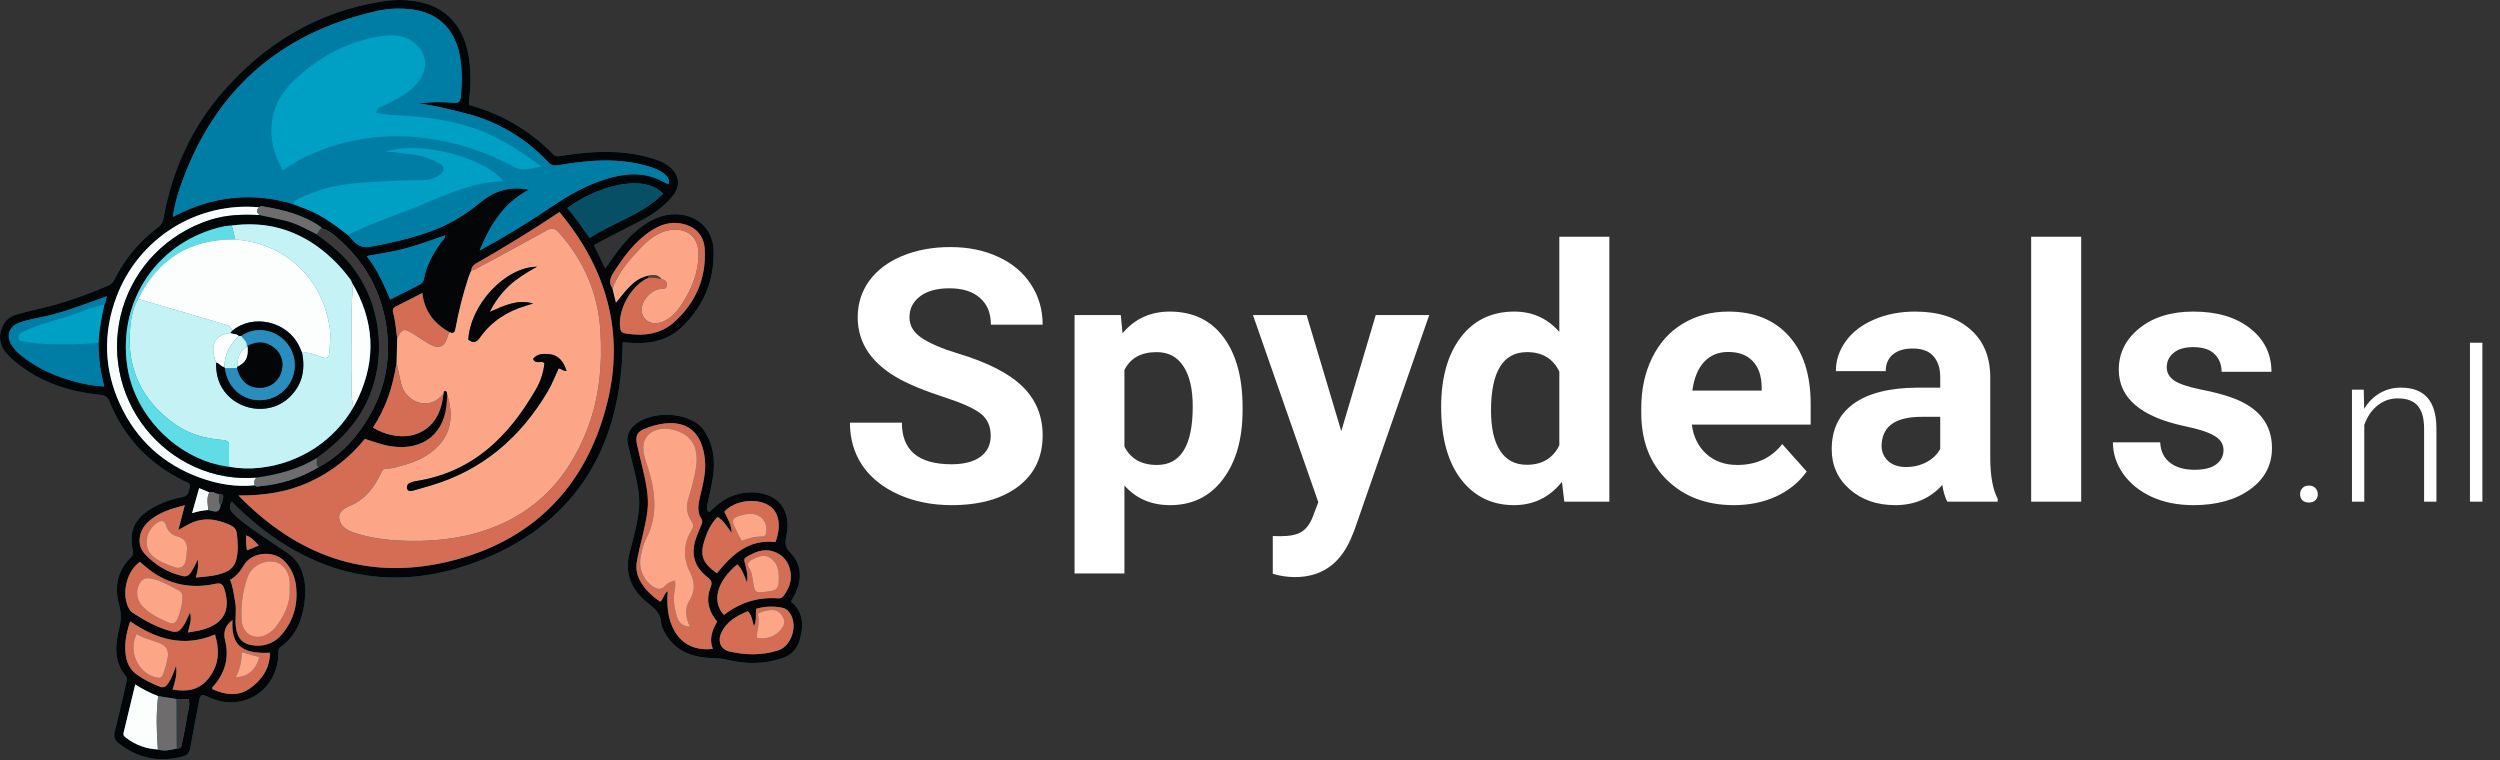 <svg width="1769" height="538" viewBox="0 0 1769 538" fill="none" xmlns="http://www.w3.org/2000/svg">
    <rect x="0" y="0" width="1769" height="538" fill="#333333" stroke="none"/>
    <g id="NL">
        <g id="Spydeals.nl" clip-path="url(#clip0)">
            <g id="Spydeals Vector">
                <path id="Vector"
                      d="M331.874 74.306C331.828 73.338 331.832 72.369 331.887 71.402C333.224 61.491 333.242 51.447 331.941 41.531C328.683 18.846 315.756 4.437 294.701 0.951C286.611 -0.336 278.367 -0.315 270.284 1.012C224.551 8.256 187.32 30.748 157.282 65.413C135.18 90.918 121.904 120.786 115.77 153.899C115.29 156.491 114.679 158.81 112.177 160.637C98.957 170.343 88.262 183.085 80.995 197.789C80.131 199.754 78.539 201.306 76.553 202.12C61.036 208.673 45.277 214.458 28.816 218.209C22.981 219.538 17.157 220.96 11.416 222.639C5.481 224.375 1.932 228.536 0.505 234.549C-1.696 243.821 3.645 249.954 9.81 255.192C27.287 270.04 48.081 277.118 70.581 279.31C74.674 279.709 76.222 281.165 77.617 284.567C87.985 309.858 105.684 328.314 130.162 340.361C132.085 341.307 135.052 341.383 134.216 344.904C133.491 347.962 133.299 350.929 129.01 351.698C121.45 353.064 114.183 355.725 107.529 359.564C95.359 366.547 90.984 375.98 93.954 389.151C94.452 391.358 94.18 392.893 92.543 394.486C82.823 403.949 80.817 415.64 84.313 428.09C85.808 433.474 85.815 439.162 84.333 444.55C81.533 456.244 80.336 468.013 88.911 478.284C90.307 479.955 89.735 481.631 89.296 483.458C86.575 494.786 84.123 506.183 81.187 517.454C80.188 521.289 81.083 523.679 84.052 526.019C97.578 536.682 112.589 539.587 129.207 535.328C132.63 534.45 134.071 532.698 134.656 529.314C136.527 518.495 138.668 507.723 140.716 496.935C141.833 491.052 142.317 490.812 147.725 493.346C171.718 504.591 196.872 488.518 196.991 461.841C196.998 460.303 196.958 459.008 198.448 457.931C209.031 450.278 213.79 439.256 215.435 426.833C217.249 413.13 215.324 399.52 203.434 391.291C195.206 385.596 186.706 380.292 178.553 374.359C173.745 370.86 169.009 367.616 164.874 363.264C162.125 360.371 162.143 358.002 163.871 354.879C214.718 406.031 274.708 423.009 341.857 395.777C409.096 368.508 439.9 314.278 440.603 242.196C443.309 242.378 445.79 242.588 448.276 242.707C461.096 243.321 473.066 240.514 482.452 231.494C497.846 216.699 505.684 198.394 504.923 176.862C504.423 162.735 494.201 152.67 480.076 151.703C473.898 151.3 467.725 152.559 462.199 155.35C451.706 160.462 443.979 168.655 437.03 177.707C434.07 181.563 431.365 185.615 428.247 189.994C425.424 184.128 422.932 178.949 420.358 173.601C421.843 172.708 422.931 171.973 424.088 171.371C433.689 166.375 443.267 161.331 452.926 156.448C461.495 152.117 469.224 146.737 475.484 139.382C481.888 131.857 481.083 123.758 473.343 117.661C469.323 114.493 464.597 112.902 459.773 111.538C439.264 105.743 418.598 106.927 397.881 110.155C395.678 110.499 393.539 111.371 391.416 109.209C375.115 92.372 354.528 80.304 331.874 74.306ZM501.763 362.579C499.743 360.784 500.09 358.897 500.525 356.9C501.869 350.728 503.399 344.578 504.359 338.342C506.211 326.315 505.12 314.585 497.979 304.345C488.351 290.54 457.922 289.785 447.033 302.765C445.71 304.275 444.765 306.078 444.276 308.026C443.788 309.973 443.769 312.009 444.223 313.965C444.925 317.385 445.866 320.755 446.649 324.16C449.516 336.618 453.573 348.904 451.916 362.004C450.681 371.778 448.115 381.291 445.578 390.737C441.467 406.039 446.883 417.546 458.494 426.77C463.313 430.599 467.616 434.145 467.853 440.94C467.929 443.136 469.172 445.409 470.275 447.432C477.793 461.216 490.459 465.416 505.059 465.701C508.19 465.737 511.307 466.122 514.352 466.847C527.528 470.038 540.701 470.104 553.689 465.662C556.649 464.731 559.324 463.062 561.463 460.814C563.601 458.565 565.132 455.81 565.913 452.807C568.875 442.6 568.598 433.007 559.678 425.663C561.127 422.925 562.568 420.666 563.569 418.226C567.584 408.438 566.811 398.925 559.426 391.269C555.624 387.327 555.241 384.298 556.405 379.254C559.732 364.832 553.784 353.495 541.758 349.863C535.817 348.117 529.529 347.918 523.49 349.285C514.691 351.144 507.897 356.329 501.763 362.579Z"
                      fill="#007DA5"/>
                <path id="Vector_2"
                      d="M331.874 74.306C354.528 80.304 375.115 92.372 391.416 109.209C393.539 111.371 395.678 110.499 397.881 110.155C418.598 106.927 439.264 105.743 459.773 111.538C464.597 112.901 469.323 114.493 473.343 117.66C481.083 123.758 481.888 131.857 475.484 139.382C469.224 146.737 461.495 152.117 452.926 156.448C443.267 161.331 433.689 166.375 424.088 171.371C422.931 171.973 421.843 172.708 420.358 173.601C422.932 178.949 425.424 184.128 428.247 189.993C431.365 185.614 434.07 181.563 437.03 177.707C443.979 168.655 451.706 160.462 462.199 155.35C467.725 152.559 473.898 151.3 480.076 151.703C494.201 152.67 504.423 162.735 504.922 176.862C505.683 198.394 497.846 216.699 482.452 231.494C473.066 240.514 461.096 243.321 448.276 242.707C445.79 242.588 443.309 242.378 440.603 242.195C439.9 314.278 409.096 368.508 341.857 395.777C274.708 423.009 214.718 406.031 163.871 354.879C162.143 358.001 162.125 360.371 164.874 363.264C169.009 367.615 173.745 370.86 178.553 374.359C186.706 380.292 195.206 385.596 203.434 391.291C215.324 399.52 217.249 413.13 215.435 426.833C213.79 439.256 209.031 450.278 198.448 457.931C196.958 459.008 196.998 460.303 196.991 461.841C196.872 488.518 171.718 504.591 147.725 493.346C142.317 490.812 141.833 491.052 140.716 496.935C138.668 507.723 136.527 518.495 134.656 529.314C134.071 532.698 132.63 534.45 129.207 535.328C112.589 539.587 97.578 536.682 84.052 526.019C81.083 523.679 80.188 521.289 81.187 517.454C84.123 506.183 86.575 494.786 89.296 483.458C89.735 481.631 90.307 479.955 88.911 478.283C80.336 468.013 81.533 456.243 84.333 444.55C85.815 439.162 85.808 433.474 84.313 428.09C80.817 415.64 82.823 403.949 92.543 394.486C94.18 392.893 94.452 391.358 93.954 389.151C90.984 375.98 95.359 366.547 107.529 359.564C114.183 355.725 121.45 353.064 129.01 351.698C133.299 350.929 133.491 347.962 134.216 344.904C135.052 341.383 132.085 341.307 130.162 340.361C105.684 328.314 87.985 309.858 77.617 284.567C76.222 281.165 74.674 279.709 70.581 279.31C48.081 277.118 27.287 270.04 9.81 255.192C3.645 249.954 -1.696 243.821 0.505 234.549C1.932 228.536 5.481 224.375 11.416 222.639C17.157 220.96 22.981 219.538 28.816 218.209C45.277 214.458 61.036 208.672 76.553 202.12C78.539 201.306 80.131 199.753 80.995 197.789C88.262 183.085 98.957 170.343 112.177 160.637C114.679 158.81 115.29 156.491 115.77 153.899C121.904 120.786 135.18 90.918 157.282 65.413C187.32 30.748 224.551 8.256 270.284 1.012C278.367 -0.315 286.611 -0.336 294.701 0.951C315.756 4.437 328.683 18.846 331.941 41.531C333.242 51.447 333.224 61.491 331.887 71.402C331.832 72.369 331.828 73.338 331.874 74.306ZM156.007 357.56C157.444 356.217 157.181 354.25 157.734 352.595C158.503 350.296 157.36 349.216 154.951 349.547C152.592 349.689 150.651 347.281 148.127 348.428C145.779 347.434 143.43 346.44 140.912 345.374C139.201 351.437 137.669 356.864 135.909 363.099C139.638 361.897 143.499 361.15 147.407 360.873C150.942 361.505 155.241 364.118 156.007 357.56ZM125.02 529.641C128.187 530.041 128.447 527.545 128.863 525.525C130.164 519.22 131.511 512.911 132.413 506.544C132.95 502.755 134.833 498.988 133.371 494.649C130.434 494.649 127.649 494.649 124.863 494.649C120.543 493.961 116.224 493.273 111.904 492.586C106.224 490.394 100.786 487.617 95.679 484.301C92.869 496.056 90.227 507.295 87.462 518.504C86.982 520.451 88.118 521.201 89.3 522.119C95.736 527.101 103.56 529.962 111.692 530.307C116.222 531.826 120.615 530.619 125.02 529.641ZM314.96 166.59C302.276 170.991 289.693 175.736 276.424 178.187C271 179.189 265.561 180.116 259.511 181.186C267.001 190.869 271.71 201.217 276.108 211.965C283.361 208.268 290.007 204.857 296.679 201.498C297.521 201.159 298.262 200.61 298.83 199.903C299.399 199.196 299.776 198.355 299.926 197.46C301.695 187.761 306.398 179.417 312.076 171.516C313.179 169.981 315.121 168.826 314.893 166.512L315.437 166.228C315.338 166.222 315.194 166.173 315.151 166.219C315.069 166.332 315.005 166.458 314.96 166.59ZM225.298 330.617C238.654 323.623 248.974 313.221 257.259 300.909C271.947 279.082 277.375 255.138 273.078 228.942C269.356 206.253 258.985 187.266 242.384 171.682C238.042 167.606 233.672 163.099 227.483 161.518C227.338 161.224 227.272 160.817 227.037 160.651C214.595 151.884 200.272 148.413 185.587 145.976C185.183 145.874 184.759 145.886 184.361 146.011C183.964 146.136 183.609 146.37 183.336 146.685C161.934 144.735 140.482 149.856 122.268 161.263C104.054 172.671 90.082 189.735 82.493 209.842C72.707 235.699 73.558 261.576 85.103 286.465C96.55 311.142 115.489 328.547 141.278 337.938C153.875 342.526 166.879 344.797 180.354 343.365C181.363 344.795 182.733 344.099 184.006 343.992C198.617 342.774 212.748 338.196 225.298 330.617ZM458.913 196.528C446.571 201.672 436.592 219.945 438.964 232.707C439.401 235.057 440.656 235.631 442.612 235.951C455.168 238.004 467.356 236.604 476.959 227.988C492.062 214.437 499.805 197.086 498.677 176.526C498.109 166.159 491.704 159.83 481.494 158.091C474.006 156.816 467.322 159.064 461.128 163.01C449.307 170.542 441.383 181.583 433.952 193.138C431.515 196.927 430.823 200.264 433.388 204.049C434.155 207.206 434.921 210.364 435.844 214.166C442.728 205.941 448.18 197.123 459.001 194.952C458.972 195.477 458.943 196.002 458.913 196.528V196.528ZM69.717 242.507C70.081 233.39 71.787 224.476 73.78 215.605C74.641 214.148 75.13 212.501 75.205 210.81C75.354 210.56 75.692 210.204 75.621 210.077C75.307 209.513 74.883 209.765 74.503 210.071C59.939 215.225 45.573 220.987 30.382 224.19C24.369 225.457 18.267 226.469 12.562 228.848C6.528 231.364 4.532 237.546 7.719 243.264C9.292 246.016 11.344 248.463 13.779 250.492C23.941 259.203 35.747 264.792 48.421 268.704C56.622 271.366 65.131 272.963 73.74 273.458C71.048 263.362 69.695 252.956 69.717 242.507ZM207.006 144.249C210.402 145.538 213.815 146.787 217.192 148.125C228.233 152.499 237.564 159.609 246.871 166.753C250.718 171.579 254.282 176.013 261.915 174.615C276.522 171.938 290.904 168.67 304.892 163.615C318.033 158.867 329.566 151.756 340.372 142.836C349.646 135.181 360.768 131.411 374.418 134.211C355.807 143.863 346.656 159.796 339.374 177.251C356.317 168.051 372.691 158.153 388.536 147.417C399.607 139.916 410.964 132.99 423.59 128.445C436.315 123.865 449.283 121.132 462.649 125.607C466.158 126.782 469.411 128.723 472.903 130.369C474.011 126.551 471.904 124.436 469.467 122.579C466.097 120.011 462.134 118.686 458.121 117.524C437.069 111.429 415.911 113.362 394.791 116.952C391.746 117.47 389.961 116.933 387.889 114.743C372.024 97.675 351.511 85.625 328.879 80.079C317.97 77.367 307.141 74.41 295.891 73.2C304.276 72.102 312.757 71.939 321.178 72.713C324.791 72.998 325.698 71.651 326.051 68.355C326.988 60.081 326.965 51.726 325.984 43.456C323.443 22.854 312.019 9.803 292.889 6.904C283.956 5.56 274.85 5.911 266.047 7.939C196.943 23.768 150.782 65.199 127.564 132.235C125.098 139.107 123.351 146.217 122.35 153.449C151.515 137.929 179.883 136.177 207.006 144.249V144.249ZM280.67 256.208C278.232 272.787 273.273 288.478 263.922 302.516C271.651 307.516 282.33 309.743 290.429 308.203C303.917 305.639 312.31 294.963 313.754 278.539C313.983 277.823 313.802 276.662 314.84 276.662C316.823 276.662 316.023 278.591 316.608 279.581C316.48 280.731 316.272 281.877 316.237 283.029C315.543 306.282 299.799 319.295 276.743 315.794C270.326 314.819 264.283 312.57 258.19 310.554C247.646 323.685 234.17 334.162 218.844 341.144C203.382 348.174 187.021 350.751 168.724 350.606C210.079 393.114 258.599 410.635 315.107 397.869C375.455 384.236 414.439 345.674 429.53 285.604C442.203 235.163 429.116 189.939 395.855 150.046C376.31 163.195 356.794 175.003 336.99 186.337C334.915 187.525 333.66 189.01 333.504 191.39C332.816 193.064 332.006 194.699 331.459 196.417C327.601 208.21 324.546 220.251 322.316 232.457C321.841 235.176 320.994 236.312 318.266 235.149C307.247 229.207 300.303 220.292 298.822 207.303C292.29 210.647 286.416 213.771 280.427 216.658C278.211 217.727 277.54 218.993 278.205 221.345C279.888 227.295 280.182 233.478 281.053 239.564L280.67 256.208ZM138.56 408.66C146.216 407.979 153.138 407.566 159.656 404.755C161.519 404.01 163.174 402.827 164.481 401.306C165.788 399.784 166.709 397.97 167.165 396.017C168.802 389.752 168.266 383.473 167.519 377.186C167.192 374.431 165.347 372.671 163.014 371.601C153.046 367.034 142.997 365.615 132.897 371.278C130.995 372.344 129.085 373.396 126.201 374.998L130.767 357.501C120.743 360.081 111.526 362.798 104.356 369.75C97.97 375.941 96.837 385.585 102.068 391.458C109.163 399.518 118.606 405.152 129.07 407.566C131.701 408.192 133.458 407.443 134.992 405.216C136.885 402.238 138.533 399.111 139.92 395.866C140.577 399.98 140.008 403.857 138.56 408.66ZM122.127 487.911C132.001 489.625 140.627 488.464 147.204 480.465C154.87 471.143 155.675 460.739 152.124 448.962C130.222 458.288 110.797 452.48 92.098 439.722C89.023 448.964 87.451 457.708 89.585 466.697C90.691 471.117 93.374 474.98 97.129 477.56C102.066 480.962 107.406 483.738 113.026 485.825C115.578 486.834 116.999 486.153 118.512 484.175C121.368 480.439 122.736 476.018 124.566 471.178C125.554 477.313 123.8 482.463 122.127 487.911V487.911ZM132.93 447.563C136.843 446.829 139.971 446.446 142.986 445.643C158.197 441.591 163.401 431.997 158.819 416.961C157.781 413.556 156.413 412.261 152.436 413.115C135.086 416.842 119.078 413.731 104.948 402.589C102.88 400.959 100.913 399.2 98.949 397.541C88.886 404.776 85.471 421.959 91.992 431.829C92.466 432.504 93.07 433.079 93.767 433.52C102.418 439.191 111.378 444.15 121.527 446.774C124.842 447.631 126.832 446.749 128.78 444.227C131.177 441.124 132.568 437.472 134.446 433.46C135.983 438.611 134.087 442.648 132.93 447.563V447.563ZM469.212 137.035C454.725 122.039 421.004 132.548 401.508 147.228C407.15 153.67 411.914 160.771 417.27 168.266C434.404 157.139 454.541 151.793 469.212 137.035V137.035ZM162.861 410.265C164.907 415.432 165.434 420.692 166.405 425.879C167.533 431.906 166.166 437.77 166.925 443.682C168.006 452.101 172.051 456.21 180.523 456.801C184.116 457.133 187.734 456.57 191.057 455.164C194.379 453.757 197.301 451.549 199.563 448.738C207.529 439.229 210.763 428.011 209.602 415.726C208.916 408.456 206.24 401.8 200.789 396.631C192.961 389.21 178.124 390.699 172.66 399.807C170.109 404.057 167.338 407.768 162.861 410.265ZM191.096 461.891C170.209 462.944 163.449 455.787 164.499 438.713C159.52 442.594 157.691 446.785 159.391 453.699C162.178 465.029 159.399 475.821 151.55 484.925C150.956 485.615 149.881 486.115 150.335 487.702C159.117 491.533 168.257 493.12 176.749 487.197C185.199 481.303 190.771 473.251 191.096 461.891ZM183.054 386.04C180.343 382.934 178.08 380.262 174.197 378.854C173.957 382.379 174.154 385.92 174.782 389.396C177.585 388.259 179.993 387.282 183.054 386.04Z"
                      fill="#040506"/>
                <path id="Vector_3"
                      d="M501.763 362.579C507.896 356.33 514.691 351.144 523.49 349.285C529.529 347.918 535.818 348.117 541.758 349.863C553.785 353.495 559.732 364.832 556.405 379.254C555.241 384.298 555.624 387.327 559.427 391.269C566.811 398.925 567.584 408.438 563.569 418.226C562.568 420.666 561.127 422.925 559.678 425.663C568.598 433.007 568.875 442.6 565.913 452.806C565.132 455.81 563.601 458.565 561.463 460.814C559.324 463.062 556.649 464.731 553.689 465.662C540.701 470.104 527.528 470.038 514.352 466.847C511.307 466.122 508.19 465.737 505.059 465.701C490.459 465.416 477.793 461.216 470.275 447.432C469.172 445.409 467.929 443.136 467.853 440.94C467.616 434.145 463.313 430.599 458.494 426.77C446.883 417.546 441.467 406.039 445.578 390.737C448.115 381.291 450.681 371.778 451.916 362.004C453.573 348.904 449.517 336.618 446.65 324.16C445.866 320.755 444.925 317.385 444.223 313.965C443.769 312.009 443.787 309.973 444.276 308.026C444.765 306.078 445.71 304.275 447.033 302.765C457.922 289.785 488.351 290.54 497.979 304.345C505.12 314.585 506.211 326.315 504.359 338.342C503.399 344.578 501.87 350.728 500.525 356.9C500.09 358.897 499.743 360.784 501.763 362.579ZM472.52 418.375C470.052 445.163 482.887 461.765 504.357 459.139C501.627 452.144 503.904 445.861 507.482 439.862C501.269 432.444 499.33 424.318 502.843 415.465C504.149 412.176 503.392 410.518 500.745 408.501C491.256 401.268 488.565 391.845 492.589 380.591C493.651 377.619 494.808 374.669 496.131 371.806C496.881 370.185 497.317 368.778 496.287 367.13C493.08 361.997 494.072 356.659 495.382 351.201C497.437 342.635 499.709 334.086 498.776 325.098C495.989 298.255 476.955 295.21 456.14 303.405C450.423 305.656 449.483 308.995 450.864 315.139C452.032 320.333 453.388 325.486 454.574 330.677C456.907 340.886 459.439 351.007 458.113 361.72C456.614 373.832 452.714 385.395 450.639 397.366C449.837 401.811 450.554 406.397 452.674 410.386C456.009 416.951 461.218 421.732 467.224 425.75C469.697 423.629 469.608 419.987 472.52 418.375V418.375ZM507.271 405.632C518.105 392.211 530.055 381.279 548.691 383.597C553.128 371.924 551.145 361.836 543.823 357.504C534.616 352.057 519.589 354.228 512.489 362.083C514.612 366.581 517.624 370.811 517.74 377.149C514.367 372.598 512.03 368.333 507.751 365.786C503.202 370.354 500.653 375.722 498.778 381.464C495.023 392.966 496.762 398.061 507.271 405.632V405.632ZM533.468 443.045C532.239 439.093 532.019 435.331 529.174 432.475C521.226 435.851 513.954 439.791 510.298 448.018C507.68 453.91 510.115 459.59 516.044 460.967C527.579 463.645 539.197 463.82 550.586 460.236C560.383 457.153 564.906 441.729 558.649 433.527C557.651 431.958 556.13 430.793 554.355 430.239C547.952 428.736 541.266 428.939 534.965 430.827C534.617 435.202 535.547 439.122 533.468 443.045V443.045ZM512.273 435.155C523.586 426.356 536.154 422.404 550.206 423.364C551.77 423.47 553.127 423.396 554.184 421.975C557.863 417.029 560.36 411.735 559.456 405.344C558.37 397.675 554.134 392.385 546.836 390.108C539.95 387.959 533.811 390.799 527.961 394.253C525.931 395.451 526.808 397.114 527.182 398.664C528.19 402.831 529.413 406.97 528.615 412.099C526.383 407.177 525.258 402.598 521.712 399.353C507.281 411.389 503.438 425.52 512.273 435.155V435.155Z"
                      fill="#040506"/>
                <path id="Vector_4"
                      d="M316.608 279.581C316.023 278.591 316.822 276.662 314.84 276.662C313.801 276.662 313.983 277.823 313.753 278.539C303.527 291.819 286.254 284.21 283.656 270.709C282.727 265.881 281.328 261.116 280.67 256.208C280.798 250.66 280.926 245.112 281.053 239.565C284.241 232.472 285.797 232.014 292.456 236.239C296.09 238.545 299.643 240.986 303.351 243.163C310.589 247.413 314.57 245.78 316.913 237.708C317.061 236.726 317.538 235.824 318.266 235.149C320.994 236.312 321.841 235.176 322.316 232.457C324.546 220.251 327.601 208.21 331.459 196.417C332.006 194.699 332.816 193.064 333.505 191.39C336.663 190.729 339.297 188.897 342.057 187.411C356.99 179.373 371.914 171.314 386.732 163.066C390.261 161.101 392.69 161.41 395.392 164.436C413.065 184.222 423.13 207.353 424.805 233.741C426.352 258.13 424.154 282.164 414.971 305.215C401.652 338.646 379.243 362.736 344.751 374.74C324.662 381.731 303.915 383.514 282.863 382.506C271.753 381.974 260.748 380.415 250.142 376.775C245.365 375.134 241.083 372.449 240.105 367.371C239.028 361.773 244.123 359.414 247.986 357.744C258.852 353.047 265.073 344.383 269.822 334.239C270.638 332.497 271.572 331.499 273.5 331.558C277.397 331.677 281.041 330.343 284.705 329.371C294.663 326.732 304.005 322.401 310.902 314.71C320.072 304.482 320.337 292.213 316.608 279.581ZM385.246 256.872C384.62 263.565 382.499 270.032 379.04 275.797C359.893 309.053 334.414 334.15 294.557 340.39C293.083 340.634 291.64 341.042 290.257 341.609C289.448 341.873 288.771 342.436 288.362 343.182C287.953 343.929 287.844 344.803 288.057 345.626C288.583 347.732 290.471 347.654 292.149 347.198C296.163 346.106 300.15 344.911 304.145 343.748C341.229 332.949 368.286 309.585 387.667 276.768C390.683 271.662 392.785 266.015 395.296 260.647C397.246 260.906 398.673 262.744 400.883 262.543C398.846 255.601 394.806 251.282 389.286 250.685C384.936 250.215 380.377 249.919 377.23 253.932C378.953 258.184 382.663 254.819 385.246 256.872ZM346.52 220.716C349.978 213.714 354.662 207.387 360.35 202.036C365.905 196.923 372.275 192.98 380.025 188.711C357.169 189.065 332.957 215.568 331.358 240.278C334.73 242.97 336.981 242.559 339.684 238.744C347.648 227.502 358.692 220.345 371.852 216.404C373.645 215.867 375.435 215.319 377.227 214.776C365.907 211.497 356.3 216.508 346.52 220.716Z"
                      fill="#FDA687"/>
                <path id="Vector_5"
                      d="M207.006 144.249C179.883 136.177 151.515 137.929 122.35 153.449C123.351 146.217 125.099 139.107 127.564 132.235C150.673 65.162 196.834 23.73 266.047 7.939C274.85 5.911 283.956 5.56 292.889 6.904C312.019 9.803 323.443 22.854 325.984 43.456C326.965 51.726 326.988 60.081 326.051 68.355C325.698 71.651 324.791 72.999 321.178 72.713C312.757 71.939 304.276 72.102 295.891 73.2C307.141 74.41 317.971 77.367 328.879 80.079C351.511 85.625 372.024 97.675 387.889 114.743C389.961 116.933 391.746 117.47 394.792 116.952C415.911 113.362 437.07 111.429 458.121 117.524C462.134 118.686 466.097 120.011 469.467 122.579C471.904 124.437 474.011 126.551 472.904 130.369C469.411 128.723 466.158 126.782 462.649 125.607C449.283 121.132 436.315 123.865 423.59 128.445C410.964 132.99 399.607 139.916 388.536 147.417C372.691 158.153 356.317 168.051 339.374 177.251C346.656 159.796 355.807 143.863 374.418 134.211C360.768 131.411 349.646 135.181 340.372 142.836C329.566 151.756 318.033 158.867 304.892 163.615C290.904 168.67 276.522 171.938 261.915 174.615C254.283 176.013 250.718 171.579 246.871 166.753C247.366 165.33 248.6 164.971 249.846 164.396C261.011 159.242 272.454 154.766 283.994 150.563C307.658 141.945 329.965 128.957 356.124 128.119C341.647 110.216 293.039 98.625 270.57 108.258C275.978 106.295 281.152 108.32 286.425 108.638C294.913 109.048 303.196 111.385 310.646 115.472C314.962 117.884 315.016 120.941 310.933 123.918C307.297 126.569 302.956 127.431 298.683 127.473C283.416 127.622 268.178 128.303 252.969 129.514C240.984 130.478 229.305 132.795 218.278 137.557C214.326 139.264 209.678 140.218 207.006 144.249ZM383.19 117.854C379.716 115.387 377.182 113.554 374.615 111.769C359.787 101.461 344.151 92.661 326.591 88C311.171 83.908 295.35 82.216 279.417 81.49C274.934 81.286 270.476 80.508 265.964 79.988C266.469 76.243 269.211 75.991 271.141 75.006C279.743 70.615 288.688 66.674 294.97 58.961C302.215 50.067 303.504 40.042 294.359 31.427C286.206 23.746 275.988 24.324 266.517 26.105C243.772 30.382 224.206 41.335 207.5 57.424C189.368 74.888 187.411 98.697 200.164 120.459C207.455 115.237 215.359 110.931 223.7 107.638C248.707 97.392 274.685 94.353 301.338 97.746C323.151 100.562 344.245 107.438 363.528 118.019C370.326 121.714 376.056 118.701 383.19 117.854Z"
                      fill="#007DA5"/>
                <path id="Vector_6"
                      d="M316.608 279.581C320.337 292.213 320.073 304.482 310.902 314.71C304.006 322.401 294.663 326.732 284.705 329.371C281.041 330.343 277.397 331.677 273.5 331.558C271.573 331.499 270.638 332.497 269.822 334.239C265.073 344.383 258.853 353.047 247.987 357.744C244.124 359.414 239.028 361.773 240.106 367.371C241.083 372.449 245.365 375.134 250.143 376.775C260.748 380.416 271.753 381.974 282.863 382.506C303.915 383.514 324.662 381.731 344.752 374.74C379.243 362.736 401.652 338.646 414.971 305.215C424.155 282.164 426.353 258.13 424.805 233.741C423.13 207.353 413.065 184.222 395.392 164.436C392.69 161.41 390.262 161.101 386.732 163.066C371.914 171.314 356.99 179.373 342.057 187.411C339.297 188.897 336.664 190.729 333.505 191.39C333.66 189.01 334.915 187.525 336.99 186.337C356.794 175.004 376.31 163.195 395.855 150.046C429.116 189.939 442.203 235.163 429.531 285.604C414.439 345.674 375.455 384.236 315.107 397.869C258.599 410.635 210.079 393.114 168.724 350.606C187.021 350.751 203.382 348.174 218.844 341.144C234.17 334.162 247.646 323.685 258.19 310.554C264.283 312.57 270.326 314.82 276.743 315.794C299.799 319.295 315.543 306.282 316.237 283.029C316.272 281.877 316.48 280.731 316.608 279.581Z"
                      fill="#D56C54"/>
                <path id="Vector_7"
                      d="M207.006 144.249C209.677 140.218 214.326 139.264 218.278 137.557C229.305 132.795 240.983 130.478 252.968 129.514C268.187 128.29 283.425 127.61 298.683 127.473C302.955 127.431 307.296 126.569 310.933 123.918C315.016 120.941 314.962 117.884 310.646 115.472C303.195 111.385 294.913 109.048 286.425 108.638C281.152 108.32 275.978 106.295 270.57 108.258C293.038 98.625 341.646 110.216 356.123 128.119C329.965 128.957 307.658 141.945 283.994 150.563C272.454 154.766 261.011 159.242 249.846 164.396C248.6 164.971 247.366 165.33 246.871 166.753C237.564 159.609 228.233 152.499 217.192 148.125C213.815 146.787 210.402 145.538 207.006 144.249Z"
                      fill="#00A0C5"/>
                <path id="Vector_8"
                      d="M459.001 194.952C448.18 197.123 442.728 205.941 435.844 214.166C434.921 210.364 434.154 207.206 433.388 204.048C436.604 196.015 441.247 188.63 447.094 182.251C453.254 175.506 459.059 168.317 467.797 164.599C479.132 159.777 494.903 162.371 494.24 181.239C493.803 193.645 489.419 204.191 483.058 214.264C479.49 219.914 475.315 225.074 468.778 227.71C461.272 230.735 454.134 226.697 454.006 219.238C453.895 212.761 460.743 205.095 467.222 204.488C469.17 204.306 471.597 204.773 471.822 201.926C472.017 199.459 470.645 197.873 468.088 197.506C465.717 194.315 462.467 194.25 459.001 194.952Z"
                      fill="#FDA687"/>
                <path id="Vector_9"
                      d="M180.354 343.365C166.879 344.798 153.875 342.526 141.278 337.938C115.489 328.547 96.55 311.142 85.103 286.465C73.558 261.576 72.707 235.699 82.493 209.842C90.082 189.735 104.054 172.671 122.268 161.263C140.482 149.856 161.934 144.735 183.336 146.684C181.041 148.692 181.708 150.5 183.71 152.218C171.857 151.583 159.919 151.973 148.678 155.601C133.856 160.36 120.404 168.63 109.465 179.706C98.949 190.473 91.185 203.618 86.831 218.025C82.477 232.432 81.662 247.676 84.454 262.465C87.247 277.255 93.565 291.152 102.873 302.979C112.181 314.807 124.204 324.215 137.922 330.405C151.636 336.606 166.709 339.189 181.704 337.91C180.864 338.507 180.265 339.386 180.018 340.387C179.77 341.388 179.889 342.444 180.354 343.365Z"
                      fill="#FCFEFE"/>
                <path id="Vector_10"
                      d="M138.56 408.66C140.008 403.857 140.577 399.98 139.92 395.866C138.533 399.111 136.885 402.238 134.992 405.216C133.458 407.443 131.701 408.192 129.07 407.566C118.606 405.152 109.163 399.518 102.068 391.458C96.837 385.585 97.97 375.941 104.356 369.75C111.526 362.798 120.743 360.081 130.768 357.501L126.201 374.998C129.085 373.396 130.995 372.344 132.897 371.278C142.997 365.615 153.046 367.034 163.014 371.601C165.348 372.671 167.192 374.431 167.519 377.186C168.266 383.473 168.802 389.752 167.165 396.017C166.709 397.97 165.788 399.784 164.481 401.306C163.174 402.827 161.519 404.01 159.656 404.755C153.138 407.566 146.216 407.979 138.56 408.66ZM132.162 390.492C133.033 384.633 130.994 381.029 124.95 379.425C123.171 378.937 121.551 377.991 120.251 376.681C118.952 375.371 118.019 373.743 117.546 371.96C116.703 369.24 115.224 367.62 112.018 369.473C102.581 374.929 101.196 387.713 108.088 393.554C112.718 397.479 118.081 399.43 123.477 401.337C127.466 402.747 130.687 400.995 131.504 396.398C131.849 394.452 131.95 392.462 132.162 390.492V390.492Z"
                      fill="#D56C54"/>
                <path id="Vector_11"
                      d="M75.207 210.812C75.13 212.502 74.64 214.148 73.78 215.605C64.622 217.343 56.192 221.38 47.338 224.1C36.764 227.348 25.883 229.893 15.947 235.04C14.254 235.917 12.667 236.825 13.03 239.112C13.367 241.234 15.066 241.504 16.758 241.695C22.326 242.324 27.886 243.34 33.466 243.465C45.554 243.735 57.662 243.873 69.717 242.507C69.695 252.956 71.048 263.362 73.74 273.458C65.132 272.963 56.622 271.366 48.421 268.704C35.748 264.792 23.941 259.203 13.779 250.492C11.344 248.463 9.292 246.016 7.719 243.264C4.532 237.546 6.528 231.364 12.563 228.848C18.267 226.469 24.37 225.457 30.382 224.19C45.573 220.987 59.94 215.225 74.504 210.071L75.207 210.812Z"
                      fill="#007DA5"/>
                <path id="Vector_12"
                      d="M122.127 487.911C123.8 482.463 125.554 477.313 124.566 471.178C122.736 476.018 121.367 480.439 118.512 484.175C116.999 486.153 115.578 486.834 113.026 485.825C107.406 483.738 102.066 480.962 97.129 477.56C93.373 474.98 90.691 471.117 89.585 466.697C87.451 457.708 89.022 448.964 92.097 439.722C110.797 452.48 130.222 458.289 152.124 448.962C155.675 460.739 154.87 471.143 147.204 480.465C140.627 488.464 132 489.625 122.127 487.911ZM96.716 448.594C90.369 461.207 98.061 477.084 111.218 479.496C113.35 479.887 114.487 479.269 115.379 477.131C116.681 473.718 117.696 470.203 118.412 466.621C119.887 460.306 117.967 456.879 111.809 454.642C106.833 452.835 101.565 451.793 96.716 448.594Z"
                      fill="#D56C54"/>
                <path id="Vector_13"
                      d="M132.929 447.563C134.087 442.648 135.982 438.611 134.446 433.46C132.568 437.472 131.177 441.124 128.78 444.227C126.832 446.749 124.842 447.631 121.526 446.774C111.378 444.15 102.418 439.191 93.767 433.52C93.07 433.079 92.466 432.504 91.992 431.829C85.471 421.959 88.886 404.776 98.949 397.541C100.913 399.2 102.88 400.959 104.948 402.589C119.078 413.731 135.086 416.842 152.436 413.115C156.413 412.261 157.78 413.556 158.818 416.961C163.401 431.997 158.197 441.591 142.986 445.643C139.97 446.446 136.843 446.829 132.929 447.563ZM129.031 424.508C129.124 421.968 129.362 419.294 126.619 417.918C120.973 415.086 115.569 411.583 109.441 409.978C105.752 409.013 101.405 407.986 98.857 412.697C97.371 415.327 96.783 418.371 97.183 421.365C97.582 424.36 98.948 427.142 101.073 429.29C106.234 434.738 112.944 437.684 119.64 440.663C122.771 442.055 124.557 440.349 125.554 437.933C127.475 433.691 128.651 429.149 129.031 424.508Z"
                      fill="#D56C54"/>
                <path id="Vector_14"
                      d="M468.088 197.506C470.645 197.873 472.017 199.459 471.822 201.926C471.597 204.773 469.169 204.306 467.222 204.488C460.743 205.095 453.895 212.761 454.006 219.238C454.134 226.697 461.272 230.735 468.778 227.71C475.315 225.074 479.49 219.914 483.057 214.264C489.419 204.191 493.803 193.645 494.239 181.239C494.903 162.371 479.132 159.777 467.797 164.599C459.058 168.317 453.254 175.506 447.094 182.251C441.247 188.63 436.604 196.015 433.388 204.048C430.823 200.264 431.514 196.927 433.951 193.138C441.383 181.583 449.306 170.543 461.128 163.01C467.321 159.064 474.006 156.816 481.494 158.091C491.703 159.83 498.109 166.159 498.677 176.526C499.804 197.086 492.062 214.437 476.959 227.988C467.356 236.604 455.167 238.004 442.611 235.951C440.656 235.631 439.4 235.057 438.964 232.707C436.592 219.945 446.57 201.672 458.913 196.528C462.005 196.342 465.105 196.673 468.088 197.506Z"
                      fill="#D56C54"/>
                <path id="Vector_15"
                      d="M469.211 137.035C454.541 151.793 434.404 157.139 417.27 168.266C411.913 160.771 407.15 153.67 401.508 147.228C421.004 132.548 454.725 122.039 469.211 137.035Z"
                      fill="#074F64"/>
                <path id="Vector_16"
                      d="M227.483 161.518C233.672 163.099 238.042 167.606 242.384 171.682C258.986 187.266 269.356 206.253 273.078 228.942C277.375 255.138 271.947 279.082 257.259 300.909C248.974 313.221 238.654 323.623 225.296 330.616C222.99 328.826 224.409 326.304 224.021 324.14C234.652 316.675 244.076 308.176 251.824 297.466C273.838 267.038 273.596 222.752 251.318 191.451C243.855 180.965 234.203 173.014 223.851 165.714C225.554 164.741 225.4 162.162 227.483 161.518Z"
                      fill="#3C3839"/>
                <path id="Vector_17"
                      d="M314.892 166.511C315.121 168.826 313.179 169.981 312.076 171.516C306.398 179.417 301.695 187.761 299.926 197.46C299.776 198.355 299.399 199.196 298.831 199.903C298.262 200.61 297.521 201.159 296.679 201.498C290.007 204.857 283.361 208.268 276.108 211.965C271.71 201.217 267.001 190.869 259.511 181.186C265.561 180.116 271 179.189 276.424 178.187C289.693 175.736 302.276 170.991 314.96 166.59L314.892 166.511Z"
                      fill="#007DA5"/>
                <path id="Vector_18"
                      d="M280.67 256.208C281.329 261.116 282.727 265.881 283.656 270.709C286.255 284.21 303.528 291.819 313.754 278.539C312.31 294.963 303.917 305.639 290.429 308.203C282.33 309.743 271.651 307.516 263.922 302.516C273.273 288.478 278.232 272.787 280.67 256.208Z"
                      fill="#D56C54"/>
                <path id="Vector_19"
                      d="M69.717 242.507C57.662 243.873 45.554 243.735 33.466 243.465C27.886 243.34 22.325 242.324 16.758 241.695C15.066 241.504 13.367 241.234 13.03 239.112C12.667 236.825 14.253 235.917 15.946 235.04C25.883 229.893 36.764 227.348 47.337 224.1C56.192 221.38 64.622 217.343 73.78 215.605C71.787 224.476 70.081 233.39 69.717 242.507Z"
                      fill="#00A0C5"/>
                <path id="Vector_20"
                      d="M162.861 410.265C167.339 407.768 170.11 404.057 172.66 399.807C178.124 390.7 192.961 389.21 200.789 396.631C206.24 401.8 208.916 408.456 209.603 415.726C210.763 428.011 207.529 439.229 199.563 448.738C197.301 451.549 194.379 453.757 191.057 455.164C187.735 456.571 184.116 457.133 180.523 456.801C172.051 456.21 168.006 452.101 166.925 443.682C166.166 437.77 167.533 431.906 166.405 425.879C165.434 420.692 164.907 415.432 162.861 410.265ZM204.978 416.596C204.978 414.767 205.112 412.927 204.954 411.112C204.352 404.194 199.919 398.586 194.379 397.586C186.413 396.149 177.85 400.709 175.143 408.431C171.688 418.327 170.293 428.826 171.044 439.281C171.72 449.167 181.135 453.677 189.563 448.447C191.435 447.37 193.111 445.982 194.518 444.344C200.932 436.23 205.51 427.351 204.978 416.596Z"
                      fill="#D56C54"/>
                <path id="Vector_21"
                      d="M111.692 530.307C103.56 529.962 95.736 527.101 89.3 522.119C88.118 521.201 86.982 520.451 87.462 518.504C90.227 507.295 92.869 496.056 95.679 484.301C100.786 487.617 106.223 490.394 111.904 492.586C110.369 505.151 110.777 517.727 111.692 530.307Z"
                      fill="#FCFEFE"/>
                <path id="Vector_22"
                      d="M191.096 461.891C190.771 473.251 185.199 481.303 176.749 487.197C168.257 493.12 159.117 491.533 150.335 487.702C149.881 486.115 150.956 485.615 151.55 484.925C159.399 475.821 162.178 465.029 159.391 453.699C157.69 446.785 159.52 442.594 164.499 438.713C163.449 455.787 170.209 462.944 191.096 461.891ZM166.863 479.046C175.127 479.297 181.629 473.484 183.366 464.972L171.313 461.597C170.758 467.717 170.011 473.425 166.863 479.046Z"
                      fill="#D56C54"/>
                <path id="Vector_23"
                      d="M318.266 235.149C317.538 235.824 317.061 236.726 316.913 237.708C314.57 245.78 310.59 247.413 303.351 243.163C299.643 240.986 296.09 238.545 292.457 236.239C285.798 232.014 284.242 232.472 281.054 239.565C280.182 233.478 279.888 227.295 278.205 221.345C277.54 218.993 278.211 217.727 280.427 216.658C286.416 213.771 292.29 210.647 298.823 207.303C300.303 220.292 307.247 229.207 318.266 235.149Z"
                      fill="#D56C54"/>
                <path id="Vector_24"
                      d="M111.692 530.307C110.777 517.727 110.369 505.151 111.905 492.586C116.224 493.273 120.544 493.961 124.863 494.649C124.916 506.312 124.968 517.976 125.021 529.641C120.616 530.619 116.222 531.826 111.692 530.307Z"
                      fill="#6E6C6C"/>
                <path id="Vector_25"
                      d="M224.022 324.138C224.409 326.304 222.99 328.826 225.296 330.616C212.747 338.197 198.616 342.774 184.006 343.992C182.733 344.099 181.363 344.795 180.354 343.365C179.889 342.445 179.77 341.388 180.018 340.387C180.266 339.386 180.864 338.507 181.704 337.91C196.593 335.726 211.027 332.141 224.022 324.138Z"
                      fill="#6E6C6C"/>
                <path id="Vector_26"
                      d="M227.483 161.518C225.4 162.162 225.553 164.741 223.851 165.713C216.325 161.92 208.959 157.744 200.611 155.902C194.981 154.659 189.344 153.445 183.71 152.218C181.708 150.5 181.041 148.692 183.337 146.684C183.609 146.369 183.964 146.136 184.361 146.011C184.759 145.886 185.183 145.874 185.587 145.976C200.272 148.413 214.595 151.884 227.036 160.651C227.272 160.817 227.338 161.224 227.483 161.518Z"
                      fill="#6E6C6C"/>
                <path id="Vector_27"
                      d="M125.021 529.641C124.968 517.977 124.916 506.313 124.863 494.649C127.649 494.649 130.434 494.649 133.371 494.649C134.833 498.988 132.95 502.755 132.414 506.544C131.511 512.911 130.164 519.22 128.863 525.525C128.447 527.545 128.188 530.041 125.021 529.641Z"
                      fill="#3C3839"/>
                <path id="Vector_28"
                      d="M147.407 360.873C143.499 361.15 139.638 361.897 135.909 363.099C137.669 356.864 139.201 351.437 140.912 345.374C143.43 346.44 145.778 347.434 148.126 348.428C145.993 352.467 146.976 356.686 147.407 360.873Z"
                      fill="#FCFEFE"/>
                <path id="Vector_29"
                      d="M147.407 360.873C146.976 356.686 145.993 352.467 148.126 348.428C150.65 347.281 152.591 349.689 154.95 349.547C155.416 352.203 153.942 355.115 156.006 357.56C155.241 364.118 150.942 361.505 147.407 360.873Z"
                      fill="#6E6C6C"/>
                <path id="Vector_30"
                      d="M183.054 386.04C179.993 387.282 177.585 388.259 174.782 389.396C174.154 385.92 173.957 382.379 174.197 378.854C178.08 380.262 180.343 382.934 183.054 386.04Z"
                      fill="#D56C54"/>
                <path id="Vector_31"
                      d="M156.006 357.56C153.942 355.115 155.416 352.203 154.95 349.547C157.359 349.216 158.503 350.296 157.734 352.595C157.181 354.25 157.444 356.217 156.006 357.56Z"
                      fill="#3C3839"/>
                <path id="Vector_32"
                      d="M468.089 197.506C465.106 196.673 462.005 196.342 458.914 196.528C458.943 196.002 458.972 195.477 459.001 194.952C462.467 194.25 465.717 194.315 468.089 197.506Z"
                      fill="#6B3B2F"/>
                <path id="Vector_33"
                      d="M74.503 210.071C74.883 209.765 75.307 209.513 75.621 210.077C75.692 210.204 75.354 210.56 75.206 210.811C74.972 210.565 74.738 210.318 74.503 210.071Z"
                      fill="#007DA5"/>
                <path id="Vector_34"
                      d="M314.96 166.59C315.005 166.458 315.069 166.332 315.151 166.219C315.194 166.173 315.338 166.222 315.437 166.228C315.255 166.323 315.074 166.417 314.893 166.512L314.96 166.59Z"
                      fill="#007DA5"/>
                <path id="Vector_35"
                      d="M472.52 418.375C469.608 419.987 469.697 423.629 467.224 425.75C461.218 421.732 456.009 416.951 452.674 410.385C450.554 406.397 449.837 401.811 450.639 397.366C452.714 385.395 456.614 373.832 458.113 361.72C459.439 351.007 456.907 340.886 454.574 330.677C453.388 325.486 452.032 320.333 450.864 315.138C449.483 308.995 450.423 305.656 456.14 303.405C476.955 295.21 495.989 298.254 498.776 325.098C499.709 334.085 497.437 342.635 495.382 351.201C494.072 356.659 493.08 361.997 496.287 367.13C497.317 368.778 496.881 370.185 496.131 371.806C494.808 374.669 493.651 377.619 492.589 380.591C488.565 391.845 491.256 401.268 500.746 408.5C503.393 410.518 504.149 412.176 502.843 415.465C499.33 424.318 501.269 432.444 507.482 439.862C503.904 445.861 501.627 452.144 504.357 459.139C482.887 461.765 470.052 445.163 472.52 418.375ZM488.186 443.446C484.933 436.708 484.349 430.563 487.971 424.71C492.092 418.049 491.616 411.676 488.224 404.86C483.199 394.761 483.451 384.583 489.471 374.898C490.852 372.676 490.78 371.233 489.401 369.114C486.396 364.497 485.164 359.548 486.798 353.924C488.972 346.443 491.288 338.916 492.439 331.243C494.569 317.04 490.169 307.446 475.925 303.995C465.292 301.419 455.658 306.541 455.207 315.817C454.966 320.768 456.809 325.594 458.313 330.346C463.775 347.596 465.927 364.74 457.065 381.678C455.137 385.363 454.313 389.493 453.426 393.557C452.556 397.658 452.95 401.925 454.556 405.798C456.161 409.67 458.903 412.964 462.419 415.246C465.213 416.976 467.917 417.527 470.449 414.616C472.34 412.565 474.88 411.228 477.641 410.829C477.976 413.027 477.914 415.267 477.459 417.443C476.163 423.965 477.154 430.377 479.088 436.592C480.268 440.385 482.819 443.126 488.186 443.446Z"
                      fill="#D56C54"/>
                <path id="Vector_36"
                      d="M507.271 405.632C496.762 398.061 495.023 392.966 498.778 381.464C500.653 375.722 503.202 370.354 507.751 365.786C512.03 368.333 514.367 372.598 517.74 377.149C517.624 370.81 514.612 366.581 512.488 362.083C519.588 354.228 534.616 352.057 543.823 357.504C551.145 361.836 553.128 371.924 548.691 383.597C530.055 381.279 518.105 392.211 507.271 405.632ZM524.918 382.724C529.297 380.755 534.031 379.698 538.831 379.619C540.406 379.608 541.612 379.445 542.024 377.393C543.571 369.67 538.555 363.46 530.69 363.577C527.879 363.73 525.106 364.306 522.466 365.285C518.775 366.48 517.444 368.287 519.55 372.253C521.32 375.587 522.583 379.197 524.918 382.724V382.724Z"
                      fill="#D56C54"/>
                <path id="Vector_37"
                      d="M533.468 443.045C535.547 439.122 534.617 435.202 534.965 430.827C541.265 428.939 547.951 428.736 554.355 430.239C556.13 430.793 557.651 431.958 558.649 433.527C564.906 441.729 560.382 457.153 550.585 460.236C539.197 463.82 527.579 463.645 516.043 460.966C510.115 459.59 507.68 453.91 510.298 448.018C513.953 439.791 521.226 435.85 529.173 432.475C532.018 435.331 532.239 439.093 533.468 443.045ZM535.436 451.266C542.266 452.37 548.035 450.91 552.534 445.547C554.716 442.946 555.804 440.142 554.091 436.851C552.334 433.475 549.646 431.371 545.737 431.681C542.395 431.793 539.126 432.696 536.2 434.316C538.078 440.059 535.58 445.499 535.436 451.266Z"
                      fill="#D56C54"/>
                <path id="Vector_38"
                      d="M512.273 435.155C503.438 425.52 507.281 411.388 521.712 399.352C525.258 402.598 526.382 407.177 528.615 412.099C529.413 406.97 528.19 402.831 527.182 398.664C526.808 397.114 525.931 395.451 527.961 394.253C533.811 390.799 539.95 387.959 546.836 390.107C554.134 392.385 558.37 397.675 559.456 405.344C560.36 411.735 557.863 417.029 554.184 421.975C553.127 423.396 551.77 423.47 550.206 423.364C536.154 422.404 523.586 426.356 512.273 435.155ZM551.031 409.39C551.29 403.424 549.957 397.907 544.678 394.573C540.567 391.977 536.328 393.944 532.369 395.888C529.291 397.399 528.169 399.373 530.417 402.535C532.215 405.063 532.248 408.225 532.761 411.123C534.285 419.728 534.159 419.751 542.993 418.591C550.023 417.669 551.079 416.461 551.031 409.39Z"
                      fill="#D56C54"/>
                <path id="Vector_39"
                      d="M385.246 256.872C382.663 254.819 378.954 258.184 377.23 253.932C380.377 249.919 384.936 250.215 389.286 250.685C394.806 251.282 398.846 255.601 400.883 262.543C398.673 262.744 397.246 260.906 395.296 260.647C392.785 266.015 390.684 271.662 387.668 276.768C368.286 309.585 341.229 332.949 304.145 343.748C300.15 344.911 296.164 346.106 292.149 347.198C290.472 347.654 288.584 347.732 288.057 345.626C287.845 344.802 287.954 343.928 288.362 343.182C288.771 342.436 289.449 341.873 290.257 341.609C291.641 341.042 293.083 340.634 294.558 340.39C334.414 334.15 359.894 309.053 379.041 275.797C382.5 270.032 384.62 263.565 385.246 256.872Z"
                      fill="#040506"/>
                <path id="Vector_40"
                      d="M346.521 220.716C356.3 216.508 365.907 211.497 377.227 214.776C375.435 215.319 373.645 215.867 371.852 216.404C358.692 220.345 347.648 227.502 339.685 238.744C336.982 242.559 334.731 242.97 331.358 240.278C332.958 215.568 357.17 189.065 380.025 188.711C372.275 192.98 365.905 196.923 360.351 202.036C354.662 207.387 349.978 213.714 346.521 220.716Z"
                      fill="#040506"/>
                <path id="Vector_41"
                      d="M383.19 117.854C376.055 118.701 370.326 121.714 363.527 118.019C344.245 107.438 323.151 100.562 301.337 97.746C274.684 94.353 248.706 97.392 223.7 107.638C215.359 110.931 207.454 115.237 200.164 120.458C187.41 98.697 189.367 74.888 207.5 57.424C224.206 41.335 243.772 30.382 266.517 26.105C275.988 24.324 286.206 23.746 294.359 31.427C303.504 40.042 302.215 50.066 294.97 58.961C288.688 66.674 279.742 70.615 271.14 75.006C269.211 75.991 266.469 76.243 265.964 79.988C270.476 80.508 274.933 81.286 279.417 81.49C295.35 82.216 311.171 83.908 326.591 88C344.151 92.661 359.787 101.461 374.614 111.769C377.182 113.554 379.716 115.387 383.19 117.854Z"
                      fill="#00A0C5"/>
                <path id="Vector_42"
                      d="M183.71 152.218C189.344 153.445 194.981 154.659 200.611 155.902C208.959 157.744 216.325 161.92 223.851 165.713C234.203 173.014 243.854 180.965 251.318 191.451C273.595 222.752 273.838 267.038 251.824 297.466C244.076 308.176 234.652 316.675 224.021 324.14C211.027 332.141 196.593 335.726 181.704 337.91C166.709 339.189 151.636 336.606 137.922 330.405C124.204 324.215 112.181 314.807 102.873 302.979C93.565 291.152 87.247 277.255 84.454 262.466C81.662 247.676 82.477 232.432 86.831 218.025C91.185 203.618 98.949 190.473 109.465 179.706C120.404 168.63 133.856 160.36 148.678 155.601C159.919 151.973 171.857 151.583 183.71 152.218ZM162.103 330.263C169.31 331.594 176.674 331.842 183.954 330.998C197.914 329.477 211.31 324.651 223.033 316.921C234.133 309.576 243.376 299.755 250.035 288.23C251.153 286.099 252.357 284.007 253.378 281.83C266.537 253.767 264.737 226.493 248.996 199.971C248.547 198.142 247.264 196.843 246.155 195.419C239.432 186.595 231.316 178.926 222.127 172.712C204.241 160.774 185.014 156.808 164.035 159.584C162.221 159.67 160.414 159.857 158.621 160.144C112.17 170.092 83.081 212.148 90.07 259.2C95.394 295.036 126.638 325.86 162.103 330.263Z"
                      fill="#040506"/>
                <path id="Vector_43"
                      d="M132.162 390.492C131.95 392.462 131.85 394.452 131.504 396.399C130.687 400.995 127.466 402.747 123.477 401.337C118.081 399.43 112.718 397.479 108.088 393.554C101.196 387.713 102.581 374.929 112.018 369.473C115.224 367.62 116.703 369.24 117.546 371.96C118.019 373.743 118.952 375.371 120.251 376.681C121.551 377.991 123.171 378.937 124.95 379.425C130.994 381.029 133.033 384.633 132.162 390.492Z"
                      fill="#FDA687"/>
                <path id="Vector_44"
                      d="M96.716 448.594C101.565 451.793 106.833 452.835 111.809 454.642C117.967 456.879 119.887 460.306 118.412 466.621C117.696 470.203 116.681 473.718 115.379 477.131C114.487 479.269 113.349 479.887 111.218 479.496C98.061 477.084 90.369 461.207 96.716 448.594Z"
                      fill="#FDA687"/>
                <path id="Vector_45"
                      d="M129.031 424.508C128.651 429.149 127.475 433.691 125.554 437.933C124.558 440.349 122.771 442.055 119.64 440.663C112.944 437.684 106.235 434.738 101.073 429.29C98.949 427.142 97.583 424.36 97.183 421.365C96.783 418.371 97.371 415.327 98.857 412.697C101.405 407.986 105.752 409.013 109.441 409.978C115.569 411.583 120.974 415.086 126.619 417.918C129.362 419.294 129.124 421.968 129.031 424.508Z"
                      fill="#FDA687"/>
                <path id="Vector_46"
                      d="M204.978 416.596C205.51 427.351 200.932 436.23 194.518 444.344C193.11 445.982 191.435 447.37 189.562 448.447C181.134 453.677 171.72 449.167 171.044 439.281C170.293 428.826 171.688 418.327 175.143 408.431C177.85 400.709 186.413 396.149 194.379 397.586C199.919 398.586 204.352 404.194 204.954 411.112C205.112 412.927 204.978 414.767 204.978 416.596Z"
                      fill="#FDA687"/>
                <path id="Vector_47"
                      d="M166.863 479.046C170.011 473.425 170.758 467.717 171.312 461.597L183.366 464.972C181.628 473.484 175.127 479.297 166.863 479.046Z"
                      fill="#FDA687"/>
                <path id="Vector_48"
                      d="M488.186 443.446C482.819 443.126 480.268 440.385 479.088 436.592C477.154 430.377 476.163 423.965 477.459 417.443C477.915 415.267 477.976 413.027 477.641 410.829C474.88 411.228 472.34 412.565 470.449 414.616C467.917 417.527 465.213 416.976 462.419 415.246C458.903 412.964 456.161 409.67 454.556 405.798C452.95 401.925 452.556 397.657 453.427 393.557C454.313 389.493 455.137 385.363 457.065 381.678C465.927 364.74 463.775 347.596 458.313 330.346C456.809 325.594 454.966 320.768 455.207 315.817C455.658 306.541 465.293 301.419 475.926 303.995C490.169 307.446 494.569 317.04 492.439 331.243C491.288 338.916 488.972 346.443 486.798 353.924C485.164 359.548 486.396 364.497 489.401 369.114C490.78 371.233 490.852 372.676 489.471 374.898C483.451 384.583 483.199 394.761 488.224 404.86C491.616 411.676 492.092 418.049 487.971 424.71C484.35 430.563 484.933 436.708 488.186 443.446Z"
                      fill="#FDA687"/>
                <path id="Vector_49"
                      d="M524.918 382.724C522.583 379.197 521.32 375.587 519.55 372.253C517.443 368.287 518.775 366.48 522.466 365.285C525.106 364.306 527.879 363.73 530.69 363.577C538.555 363.46 543.571 369.67 542.024 377.393C541.612 379.445 540.406 379.608 538.832 379.619C534.031 379.698 529.297 380.755 524.918 382.724Z"
                      fill="#FDA687"/>
                <path id="Vector_50"
                      d="M535.437 451.266C535.58 445.499 538.078 440.059 536.2 434.316C539.126 432.696 542.395 431.793 545.738 431.681C549.646 431.371 552.334 433.475 554.091 436.851C555.804 440.142 554.716 442.946 552.534 445.547C548.035 450.91 542.266 452.37 535.437 451.266Z"
                      fill="#FDA687"/>
                <path id="Vector_51"
                      d="M551.035 409.389C551.079 416.461 550.023 417.669 542.993 418.591C534.158 419.751 534.285 419.728 532.761 411.123C532.248 408.225 532.215 405.063 530.417 402.535C528.169 399.373 529.291 397.399 532.369 395.888C536.328 393.944 540.567 391.977 544.678 394.573C549.957 397.907 551.289 403.424 551.035 409.389Z"
                      fill="#FDA687"/>
                <path id="Vector_52"
                      d="M250.035 288.23C243.377 299.755 234.133 309.576 223.033 316.921C211.31 324.651 197.914 329.477 183.954 330.998C176.674 331.842 169.309 331.594 162.102 330.263C162.073 325.609 161.915 320.951 162.062 316.302C162.161 313.179 161.606 311.665 157.834 311.38C145.951 310.482 134.265 307.416 124.575 300.701C100.77 284.202 89.34 261.137 92.133 231.916C92.801 224.934 93.955 217.792 97.757 211.534C118.539 217.617 139.319 223.705 160.097 229.799C162.275 230.439 164.042 231.622 164.158 234.231C163.796 234.712 163.433 235.193 163.071 235.674C151.948 236.714 148.115 244.55 152.919 256.431C152.738 265.09 154.707 272.812 160.91 279.453C171.992 291.316 192.192 293.163 204.731 281.165C213.923 272.37 216.139 261.7 213.749 249.652C218.963 248.84 223.472 251.373 228.169 252.842C231.053 253.743 232.679 253.463 232.935 250.136C233.44 243.57 234.273 237.124 233.102 230.418C230.298 214.366 223.58 200.405 211.871 189.18C199.077 176.916 183.427 170.7 165.791 169.418C166.351 165.936 164.461 162.89 164.035 159.584C185.015 156.808 204.241 160.774 222.126 172.712C231.316 178.926 239.432 186.595 246.155 195.419C247.265 196.843 248.548 198.142 248.997 199.972C249.31 201.585 249.478 203.224 249.5 204.867C248.13 223.901 249.145 242.957 248.968 262C248.887 270.743 248.053 279.556 250.035 288.23Z"
                      fill="#C4F2F5"/>
                <path id="Vector_53"
                      d="M164.035 159.584C164.461 162.89 166.351 165.935 165.791 169.419C134.322 169.256 111.644 183.294 97.757 211.534C93.955 217.792 92.8 224.934 92.133 231.916C89.34 261.137 100.77 284.202 124.575 300.701C134.265 307.416 145.951 310.482 157.834 311.38C161.605 311.665 162.161 313.179 162.062 316.302C161.914 320.951 162.073 325.609 162.102 330.263C126.638 325.86 95.394 295.036 90.07 259.2C83.081 212.148 112.17 170.092 158.621 160.144C160.414 159.857 162.221 159.67 164.035 159.584Z"
                      fill="#5FDCE6"/>
                <path id="Vector_54"
                      d="M250.035 288.23C248.053 279.556 248.887 270.743 248.968 262C249.145 242.957 248.13 223.901 249.499 204.867C249.478 203.224 249.31 201.585 248.997 199.972C264.737 226.493 266.537 253.767 253.378 281.83C252.357 284.007 251.153 286.099 250.035 288.23Z"
                      fill="#FCFEFE"/>
                <path id="Vector_55"
                      d="M97.757 211.534C111.647 183.3 134.326 169.261 165.792 169.419C183.427 170.7 199.077 176.916 211.871 189.18C223.58 200.405 230.298 214.366 233.102 230.418C234.273 237.124 233.44 243.57 232.935 250.136C232.679 253.463 231.053 253.743 228.169 252.842C223.471 251.373 218.963 248.84 213.749 249.652C213.09 248.137 212.468 246.605 211.768 245.11C203.435 227.303 178.784 221.674 164.158 234.231C164.041 231.621 162.275 230.439 160.097 229.799C139.323 223.688 118.543 217.6 97.757 211.534Z"
                      fill="#FCFEFE"/>
                <path id="Vector_56"
                      d="M164.158 234.231C178.784 221.674 203.435 227.303 211.768 245.11C212.468 246.605 213.09 248.137 213.749 249.652C216.139 261.7 213.923 272.37 204.731 281.165C192.192 293.163 171.992 291.315 160.91 279.453C154.707 272.812 152.738 265.09 152.918 256.431C155.25 256.895 156.365 259.58 158.884 259.702C158.827 259.851 158.826 260.016 158.88 260.166C158.934 260.316 159.041 260.441 159.18 260.52C161.145 275.883 174.048 285.526 188.813 282.665C193.607 281.672 197.998 279.281 201.433 275.793C204.868 272.305 207.192 267.877 208.11 263.068C209.028 258.26 208.5 253.287 206.593 248.779C204.685 244.27 201.484 240.429 197.393 237.74C188.906 232.23 178.698 232.245 170.741 237.781C170.135 237.761 169.527 237.741 168.918 237.721C167.345 235.966 164.932 236.609 163.071 235.674L164.158 234.231Z"
                      fill="#040506"/>
                <path id="Vector_57"
                      d="M158.884 259.702C156.365 259.58 155.25 256.895 152.919 256.431C148.115 244.55 151.947 236.714 163.071 235.674C164.931 236.609 167.345 235.966 168.918 237.721C162.861 243.81 158.615 250.726 158.884 259.702Z"
                      fill="#FCFEFE"/>
                <path id="Vector_58"
                      d="M170.739 237.781C178.698 232.245 188.906 232.23 197.393 237.74C201.484 240.429 204.685 244.27 206.593 248.779C208.5 253.287 209.028 258.26 208.11 263.068C207.192 267.877 204.868 272.305 201.433 275.793C197.998 279.281 193.606 281.672 188.813 282.665C174.048 285.526 161.145 275.884 159.179 260.519C162.007 260.477 164.835 260.435 167.663 260.393C170.117 269.809 175.917 274.677 184.407 274.444C188.024 274.371 191.504 273.048 194.254 270.699C197.005 268.35 198.857 265.121 199.496 261.56C200.204 258.614 200.01 255.523 198.939 252.688C197.868 249.854 195.97 247.407 193.49 245.665C187.703 241.244 181.467 241.467 175.172 244.698L175.098 245.157L174.638 245.228C175.199 241.771 172.235 240.16 170.739 237.781Z"
                      fill="#2B8DBE"/>
                <path id="Vector_59"
                      d="M167.663 260.393C164.835 260.435 162.007 260.477 159.179 260.519C159.04 260.441 158.934 260.315 158.88 260.165C158.826 260.015 158.827 259.851 158.884 259.702C158.615 250.726 162.861 243.81 168.918 237.721C169.526 237.741 170.134 237.761 170.74 237.781C172.235 240.16 175.199 241.771 174.638 245.229C169.321 248.529 167.888 253.659 167.925 259.481C167.94 259.805 167.848 260.126 167.663 260.393Z"
                      fill="#C4F2F5"/>
                <path id="Vector_60"
                      d="M167.663 260.393C167.848 260.126 167.94 259.805 167.925 259.481C174.156 256.28 175.889 252.744 175.172 244.698C181.467 241.467 187.703 241.244 193.49 245.665C195.97 247.407 197.868 249.854 198.939 252.688C200.01 255.523 200.203 258.614 199.495 261.56C198.857 265.121 197.005 268.35 194.254 270.699C191.504 273.048 188.024 274.371 184.407 274.444C175.917 274.677 170.117 269.809 167.663 260.393Z"
                      fill="#040506"/>
                <path id="Vector_61"
                      d="M175.172 244.698C175.889 252.744 174.156 256.28 167.926 259.481C167.888 253.659 169.321 248.53 174.638 245.229L175.098 245.157L175.172 244.698Z"
                      fill="#FCFEFE"/>
            </g>
        </g>
        <path id="Spydeals.nl_2"
              d="M701.032 308.369C701.032 301.452 698.591 296.162 693.708 292.5C688.825 288.757 680.036 284.85 667.341 280.781C654.646 276.631 644.595 272.562 637.189 268.574C617.007 257.669 606.916 242.98 606.916 224.507C606.916 214.904 609.602 206.359 614.973 198.872C620.425 191.304 628.197 185.404 638.288 181.172C648.461 176.94 659.854 174.824 672.468 174.824C685.163 174.824 696.475 177.144 706.403 181.782C716.332 186.34 724.022 192.809 729.475 201.191C735.008 209.574 737.775 219.095 737.775 229.756H701.154C701.154 221.618 698.591 215.311 693.464 210.835C688.337 206.278 681.135 203.999 671.857 203.999C662.906 203.999 655.948 205.911 650.983 209.736C646.019 213.48 643.537 218.444 643.537 224.629C643.537 230.407 646.426 235.249 652.204 239.155C658.063 243.062 666.649 246.724 677.961 250.142C698.794 256.408 713.972 264.18 723.493 273.457C733.015 282.734 737.775 294.29 737.775 308.125C737.775 323.506 731.957 335.591 720.319 344.38C708.682 353.088 693.016 357.441 673.322 357.441C659.65 357.441 647.199 354.959 635.969 349.995C624.738 344.95 616.153 338.073 610.212 329.365C604.353 320.658 601.423 310.566 601.423 299.092H638.166C638.166 318.704 649.885 328.511 673.322 328.511C682.03 328.511 688.825 326.761 693.708 323.262C698.591 319.681 701.032 314.717 701.032 308.369ZM879.255 290.181C879.255 310.526 874.616 326.842 865.339 339.131C856.143 351.338 843.692 357.441 827.985 357.441C814.639 357.441 803.856 352.803 795.637 343.525V405.781H760.358V222.92H793.073L794.294 235.859C802.839 225.605 813.988 220.479 827.741 220.479C844.017 220.479 856.672 226.501 865.705 238.545C874.738 250.589 879.255 267.191 879.255 288.35V290.181ZM843.977 287.617C843.977 275.329 841.779 265.848 837.385 259.175C833.072 252.502 826.765 249.165 818.464 249.165C807.396 249.165 799.787 253.397 795.637 261.86V315.938C799.95 324.645 807.64 328.999 818.708 328.999C835.554 328.999 843.977 315.205 843.977 287.617ZM949.079 305.073L973.493 222.92H1011.33L958.234 375.508L955.305 382.466C947.411 399.718 934.39 408.345 916.242 408.345C911.115 408.345 905.907 407.572 900.617 406.025V379.292L905.988 379.414C912.661 379.414 917.626 378.397 920.881 376.362C924.217 374.328 926.822 370.951 928.693 366.23L932.844 355.366L886.579 222.92H924.543L949.079 305.073ZM1019.76 287.983C1019.76 267.394 1024.36 250.996 1033.55 238.789C1042.83 226.582 1055.48 220.479 1071.52 220.479C1084.37 220.479 1094.99 225.28 1103.38 234.883V167.5H1138.78V355H1106.92L1105.21 340.962C1096.42 351.948 1085.11 357.441 1071.27 357.441C1055.73 357.441 1043.24 351.338 1033.8 339.131C1024.44 326.842 1019.76 309.793 1019.76 287.983ZM1055.04 290.547C1055.04 302.917 1057.19 312.397 1061.51 318.989C1065.82 325.581 1072.09 328.877 1080.3 328.877C1091.21 328.877 1098.9 324.279 1103.38 315.083V262.959C1098.98 253.763 1091.37 249.165 1080.55 249.165C1063.54 249.165 1055.04 262.959 1055.04 290.547ZM1226.91 357.441C1207.54 357.441 1191.75 351.501 1179.55 339.619C1167.42 327.738 1161.36 311.909 1161.36 292.134V288.716C1161.36 275.451 1163.92 263.61 1169.05 253.193C1174.18 242.695 1181.42 234.639 1190.78 229.023C1200.22 223.327 1210.96 220.479 1223 220.479C1241.07 220.479 1255.27 226.175 1265.61 237.568C1276.02 248.962 1281.23 265.116 1281.23 286.03V300.435H1197.13C1198.27 309.061 1201.68 315.978 1207.38 321.187C1213.16 326.395 1220.44 328.999 1229.23 328.999C1242.82 328.999 1253.44 324.076 1261.09 314.229L1278.42 333.638C1273.14 341.125 1265.97 346.984 1256.94 351.216C1247.91 355.366 1237.9 357.441 1226.91 357.441ZM1222.88 249.043C1215.88 249.043 1210.19 251.403 1205.79 256.123C1201.48 260.843 1198.71 267.598 1197.49 276.387H1246.56V273.579C1246.4 265.767 1244.29 259.744 1240.22 255.513C1236.15 251.2 1230.37 249.043 1222.88 249.043ZM1377.91 355C1376.28 351.826 1375.1 347.879 1374.37 343.159C1365.83 352.681 1354.72 357.441 1341.05 357.441C1328.11 357.441 1317.37 353.698 1308.82 346.211C1300.36 338.724 1296.12 329.284 1296.12 317.891C1296.12 303.893 1301.29 293.151 1311.63 285.664C1322.04 278.177 1337.06 274.393 1356.67 274.312H1372.91V266.743C1372.91 260.64 1371.32 255.757 1368.15 252.095C1365.05 248.433 1360.13 246.602 1353.38 246.602C1347.44 246.602 1342.76 248.026 1339.34 250.874C1336 253.722 1334.33 257.629 1334.33 262.593H1299.05C1299.05 254.943 1301.41 247.863 1306.13 241.353C1310.85 234.842 1317.53 229.756 1326.15 226.094C1334.78 222.35 1344.46 220.479 1355.21 220.479C1371.48 220.479 1384.38 224.588 1393.9 232.808C1403.51 240.946 1408.31 252.42 1408.31 267.231V324.482C1408.39 337.015 1410.14 346.496 1413.56 352.925V355H1377.91ZM1348.74 330.464C1353.95 330.464 1358.75 329.325 1363.14 327.046C1367.54 324.686 1370.79 321.553 1372.91 317.646V294.941H1359.72C1342.06 294.941 1332.66 301.045 1331.53 313.252L1331.4 315.327C1331.4 319.722 1332.95 323.343 1336.04 326.191C1339.13 329.04 1343.37 330.464 1348.74 330.464ZM1472.64 355H1437.24V167.5H1472.64V355ZM1573.35 318.501C1573.35 314.188 1571.19 310.811 1566.88 308.369C1562.65 305.846 1555.81 303.608 1546.37 301.655C1514.96 295.063 1499.25 281.717 1499.25 261.616C1499.25 249.897 1504.09 240.132 1513.78 232.319C1523.54 224.425 1536.28 220.479 1551.98 220.479C1568.75 220.479 1582.14 224.425 1592.15 232.319C1602.24 240.213 1607.28 250.467 1607.28 263.081H1572C1572 258.035 1570.38 253.885 1567.12 250.63C1563.87 247.293 1558.78 245.625 1551.86 245.625C1545.92 245.625 1541.32 246.968 1538.07 249.653C1534.81 252.339 1533.19 255.757 1533.19 259.907C1533.19 263.813 1535.02 266.987 1538.68 269.429C1542.42 271.789 1548.69 273.864 1557.48 275.654C1566.27 277.363 1573.67 279.316 1579.69 281.514C1598.33 288.35 1607.65 300.19 1607.65 317.036C1607.65 329.08 1602.48 338.846 1592.15 346.333C1581.81 353.739 1568.46 357.441 1552.11 357.441C1541.04 357.441 1531.19 355.488 1522.57 351.582C1514.02 347.594 1507.31 342.183 1502.42 335.347C1497.54 328.429 1495.1 320.983 1495.1 313.008H1528.55C1528.87 319.274 1531.19 324.076 1535.5 327.412C1539.82 330.749 1545.6 332.417 1552.84 332.417C1559.59 332.417 1564.68 331.156 1568.1 328.633C1571.6 326.029 1573.35 322.651 1573.35 318.501ZM1627.55 349.727C1627.55 348.018 1628.08 346.577 1629.16 345.405C1630.28 344.185 1631.82 343.574 1633.77 343.574C1635.72 343.574 1637.26 344.185 1638.39 345.405C1639.51 346.577 1640.07 348.018 1640.07 349.727C1640.07 351.436 1639.51 352.852 1638.39 353.975C1637.26 355.049 1635.72 355.586 1633.77 355.586C1631.82 355.586 1630.28 355.049 1629.16 353.975C1628.08 352.852 1627.55 351.436 1627.55 349.727ZM1672.59 275.752L1672.88 289.302C1675.86 284.419 1679.57 280.708 1684.02 278.169C1688.46 275.581 1693.37 274.287 1698.74 274.287C1707.23 274.287 1713.56 276.68 1717.71 281.465C1721.86 286.25 1723.96 293.428 1724.01 302.998V355H1715.29V302.925C1715.24 295.845 1713.73 290.571 1710.75 287.104C1707.82 283.638 1703.11 281.904 1696.61 281.904C1691.19 281.904 1686.38 283.613 1682.18 287.031C1678.03 290.4 1674.96 294.966 1672.96 300.728V355H1664.24V275.752H1672.59ZM1756.53 355H1747.74V242.5H1756.53V355Z"
              fill="white"/>
    </g>
    <defs>
        <clipPath id="clip0">
            <rect width="567.601" height="537.212" fill="white"/>
        </clipPath>
    </defs>
</svg>
